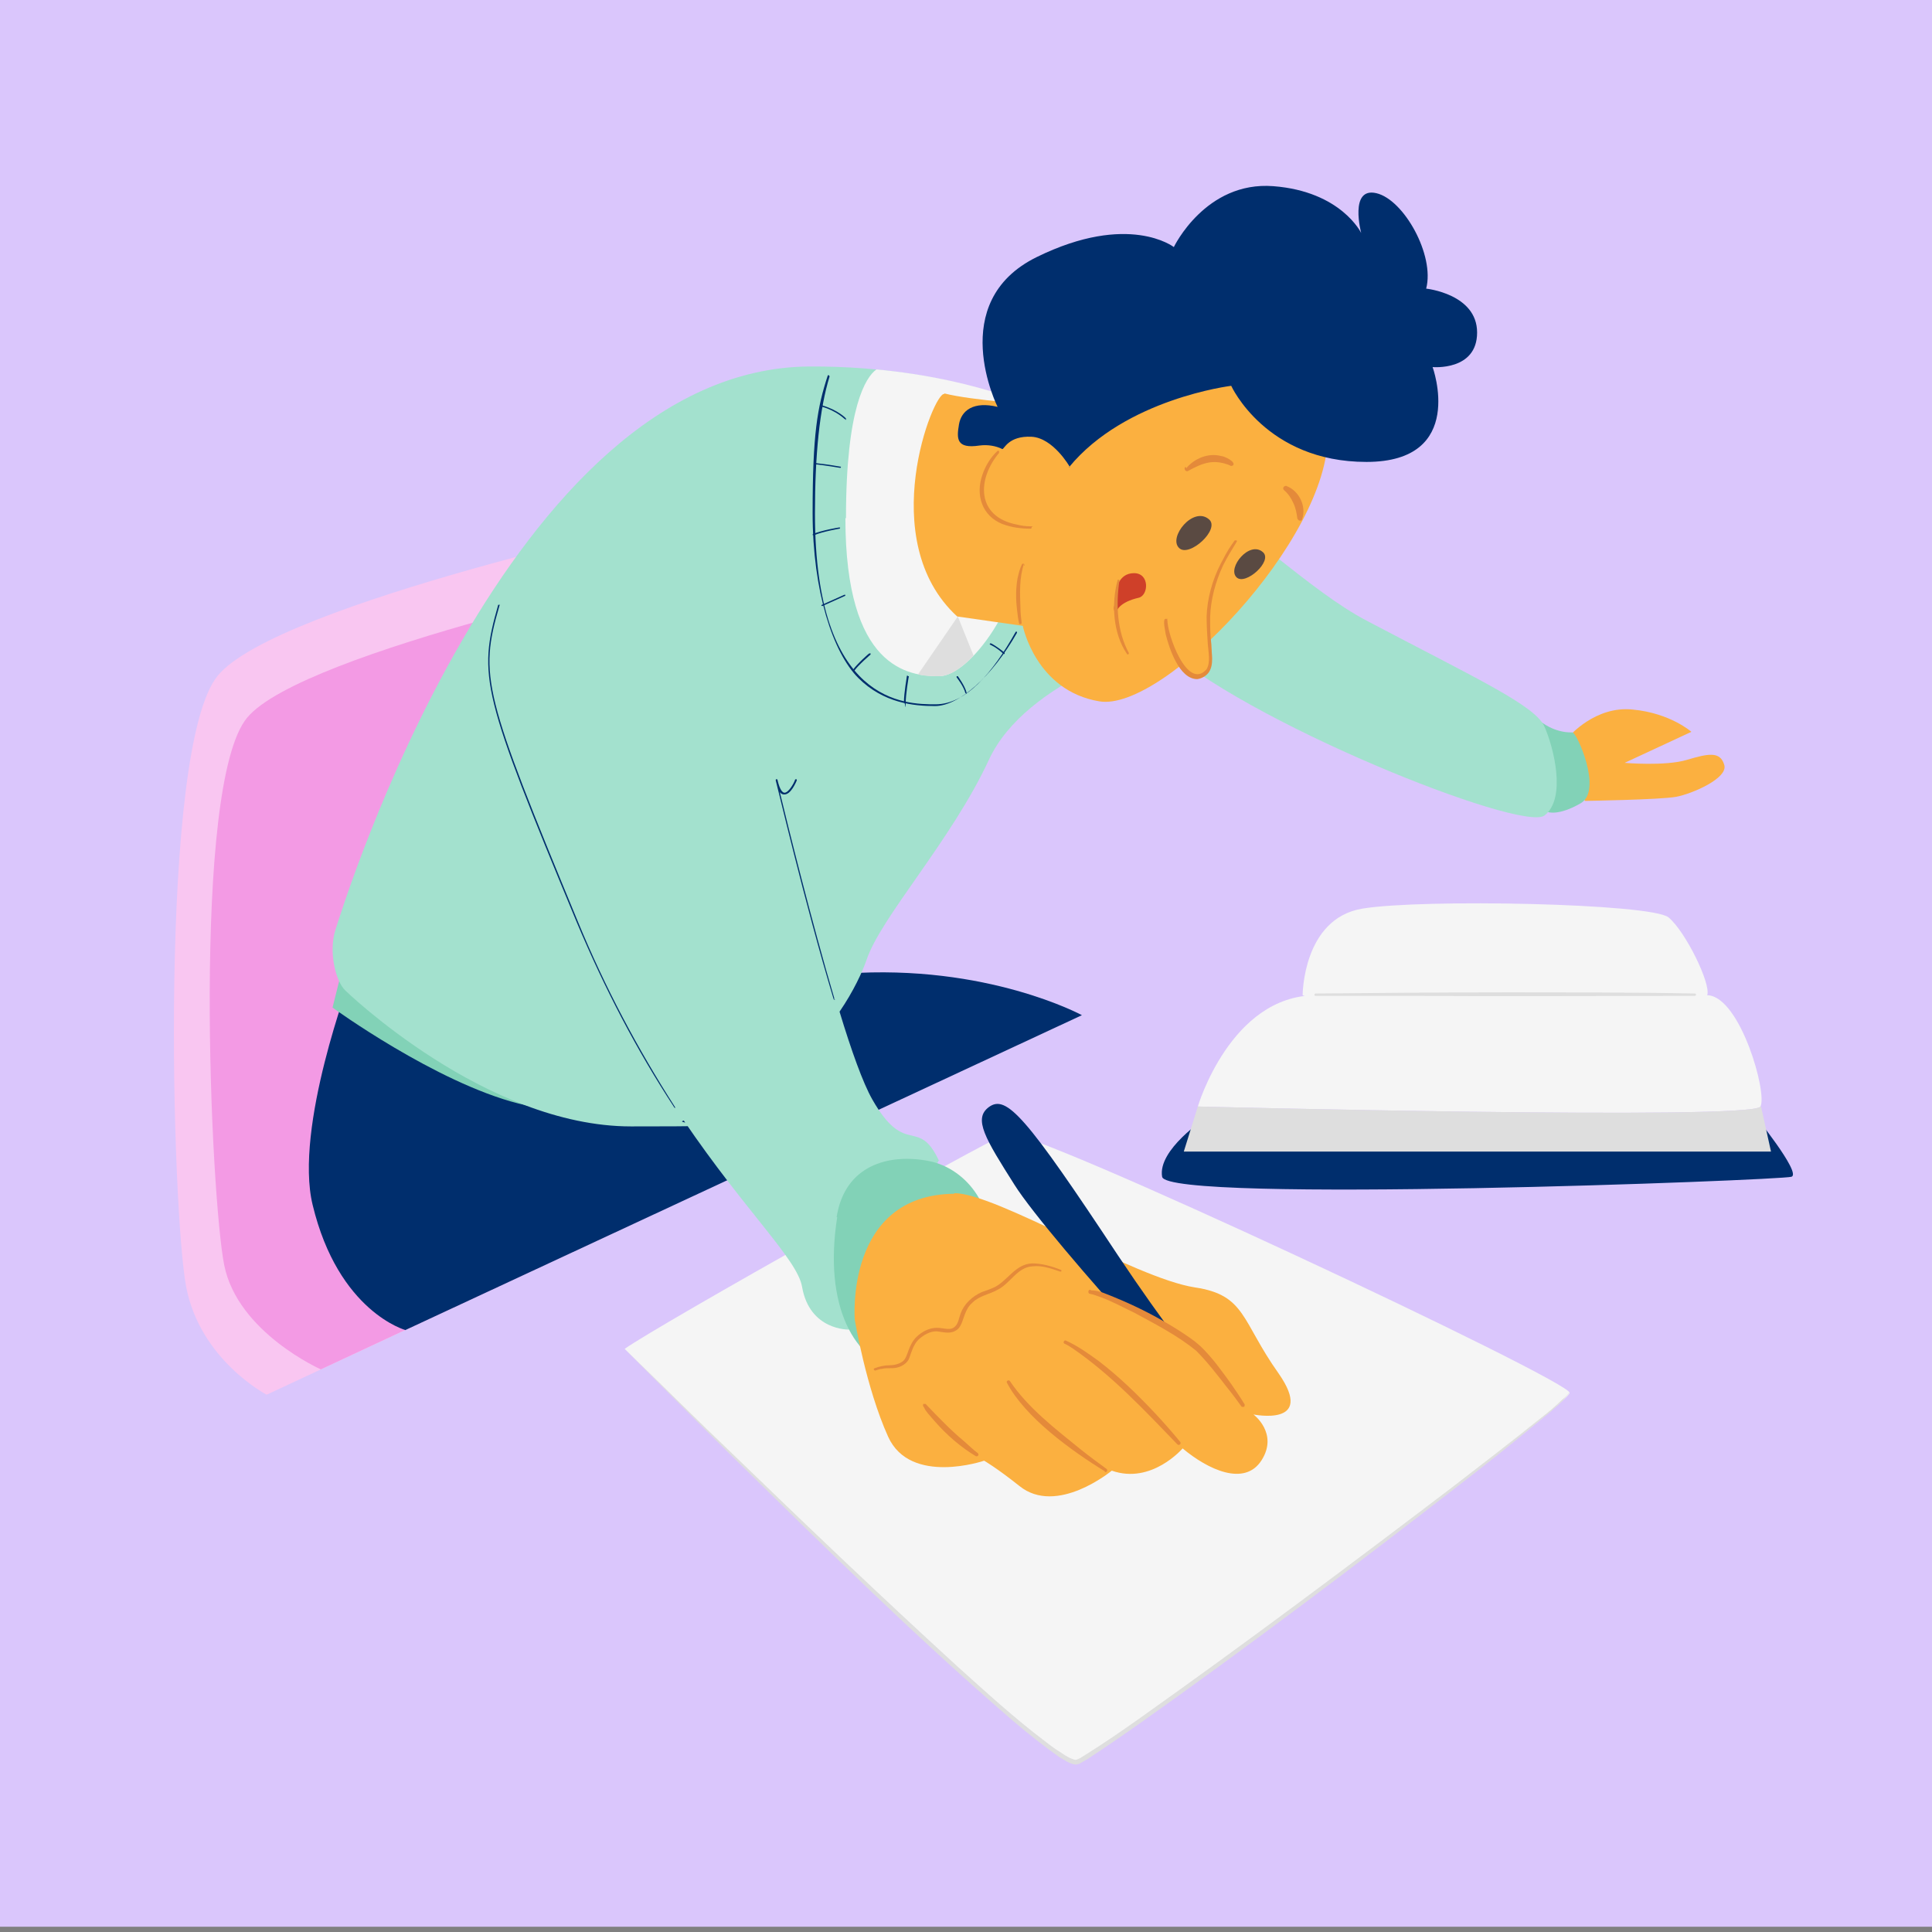 <?xml version="1.0" encoding="UTF-8"?>
<svg id="Layer_1" data-name="Layer 1" xmlns="http://www.w3.org/2000/svg" version="1.1" viewBox="0 0 330 330">
  <rect x="0" y="0" width="330" height="330" fill="#808080" stroke="none"/>
  <defs>
    <style>
      .cls-1 {
        fill: #fbb040;
      }

      .cls-1, .cls-2, .cls-3, .cls-4, .cls-5, .cls-6, .cls-7, .cls-8, .cls-9, .cls-10, .cls-11, .cls-12 {
        stroke-width: 0px;
      }

      .cls-2 {
        fill: #f5f5f5;
      }

      .cls-3 {
        fill: #dedede;
      }

      .cls-4 {
        fill: #002e6d;
      }

      .cls-5 {
        fill: #e48a3a;
      }

      .cls-6 {
        fill: #a3e1ce;
      }

      .cls-7 {
        fill: #82d2b7;
      }

      .cls-8 {
        fill: #f9c6f1;
      }

      .cls-9 {
        fill: #cf4029;
      }

      .cls-10 {
        fill: #f39ae4;
      }

      .cls-11 {
        fill: #5a4a42;
      }

      .cls-12 {
        fill: #dac6fc;
      }
    </style>
  </defs>
  <g id="Layer_6" data-name="Layer 6">
    <rect class="cls-12" y="-.9" width="330" height="330"/>
  </g>
  <g id="Layer_4" data-name="Layer 4">
    <path class="cls-2" d="M106.7,230.4c5.7-4.1,61.8-35.5,65.3-36.8s96,42.1,96.1,44.3-79.3,61.7-84.2,63.2-77.2-70.7-77.2-70.7h0Z"/>
    <path class="cls-3" d="M268,237.9c-.2.5-.7.8-1,1.3-1.2,1.1-2.4,2.2-3.7,3.2-5,4.2-10.2,8.3-15.4,12.3-17.3,13.4-34.8,26.6-52.7,39.3-3.1,2.2-6.3,4.4-9.5,6.5-.6.3-1.3.9-2,.9-1-.1-1.9-.8-2.8-1.3-2.7-1.9-5.3-4-7.8-6.1-16.6-14.3-32.2-29.7-47.9-45.1-6.2-6.1-12.4-12.4-18.6-18.6,6.3,6.1,12.5,12.3,18.8,18.3,12.6,12.2,25.3,24.3,38.2,36.1,4.9,4.4,9.7,8.8,15,12.8.9.7,1.7,1.3,2.7,1.9.7.5,1.5,1,2.4,1.2.6-.1,1.1-.5,1.6-.8,3.2-2,6.4-4.2,9.5-6.4,17.9-12.7,35.4-25.8,52.9-39.1,5.2-4,10.4-8,15.5-12.1,1.3-1,2.6-2.1,3.7-3.2.4-.3.9-.7,1.1-1.2h0Z"/>
  </g>
  <g id="Layer_5" data-name="Layer 5">
    <path class="cls-8" d="M45.5,238.2s-11.3-5.9-13.7-18.4-4.8-92,5.4-104.4,79.5-27.2,79.5-27.2l-7.4,120.3-63.7,29.7h0Z"/>
    <path class="cls-10" d="M54.8,233.9s-14.2-6.3-16.5-17.8-5.6-82,3.9-93.5,74.4-25.1,74.4-25.1l-7.4,111s-54.4,25.4-54.4,25.4Z"/>
    <path class="cls-4" d="M69.2,227.2l115.6-53.8s-16.2-8.8-40.4-7.1c-24.2,1.8-84.5.7-84.5.7,0,0-9.7,25.6-6.5,38.8,4.4,18.3,15.9,21.4,15.9,21.4h0Z"/>
    <path class="cls-7" d="M58.3,166.1l-1.5,6s17.6,12.8,31.8,16.4,2.4-12.3,2.4-12.3l-32.7-10.1h0Z"/>
    <path class="cls-1" d="M268,125.8s4.5-5.3,10.9-4.6c6.4.6,10,3.8,10,3.8l-11.4,5.3s6.9.6,10.6-.5,5.7-1.5,6.4.8c.8,2.3-5.5,5-8.2,5.5s-15.6.7-15.6.7l-2.6-10.9h0Z"/>
    <path class="cls-7" d="M263.1,123.2s2.3,2,5.5,1.9c.7,0,5.2,9.9,1.4,12.1s-5.6,1.5-5.6,1.5l-3-10.5,1.8-5h0Z"/>
  </g>
  <g id="Layer_7" data-name="Layer 7">
    <path class="cls-4" d="M205.9,191s-8.2,5.4-7.4,10,105.7.6,107.5,0-6.6-10.9-6.6-10.9l-93.5.9Z"/>
    <path class="cls-6" d="M160.4,198.3c-3.6-7.7-5.7-.5-11.4-10.5-1.6-2.8-3.6-8.4-5.6-15,2.4-3.5,3.9-6.8,4.6-8.8,2.4-7.3,14.5-20.4,20.9-34.2,6.4-13.9,29.2-20,29.2-20,13.9,13.3,61.8,32.4,65.7,29.5,3.8-2.9,1.6-11.6,0-15.2s-11.4-8.1-30.4-18.1-43.6-43.7-95.2-43.4c-51.5.4-79.7,92.5-80.9,96.2s0,8.8,1.7,10.4c0,0,23.9,23.2,48.8,23.2s6.2-.3,9-1c10.6,15.6,19.4,23.7,20.2,28.4,1.3,7.5,8,7.3,8,7.3l15.4-29v.2h0Z"/>
    <path class="cls-2" d="M144.4,88.5c0,25.6,10.7,27,16,27s14.5-12.8,14.4-24c0-6.1-1-15.8-1.9-23.5-7-2.4-14.7-4.1-23.2-4.9-1.8,1.3-5.2,6.4-5.2,25.4h-.1Z"/>
    <path class="cls-5" d="M206.4,228.1c.3,1.6,1.2,3.1,2,4.6v.3h-.2c-.9-.9-1.6-2.1-2-3.5-.1-.5-.2-.9-.1-1.4,0-.1.1-.2.2-.2s.2,0,.2.2h0Z"/>
    <path class="cls-1" d="M161.3,67.3c-1.8-.5-12,25,2.2,38l11.2,1.6s2.2,11.1,13.1,12.9,39.2-27.6,39-45.6-29.7-16.8-29.7-16.8l-19.3,11.8s-11.9-.8-16.5-2h0Z"/>
    <path class="cls-4" d="M182.7,79.7s-2.8-4.9-6.5-5.1c-4-.2-4.7,2.2-5,2.1-1-.5-2.4-.8-3.9-.6-4,.6-3.9-1.2-3.5-3.6s2.5-4,6.6-3c0,0-9-17.9,6.7-25.6,15.7-7.7,23.4-1.7,23.4-1.7,0,0,5.4-11.3,17-10.4s15,8,15,8c0,0-2.1-7.9,2.6-6.8,4.7,1.1,10,10.6,8.5,16.3,0,0,8.7.9,8.7,7.5s-7.6,5.9-7.6,5.9c0,0,5.9,16.2-11.3,16.2s-23.1-13-23.1-13c0,0-18.1,2.2-27.7,13.9h.1Z"/>
    <path class="cls-5" d="M170.7,77.3c-3.9,4.6-3.9,11,3,12.3.8.2,1.5.3,2.3.3s.2,0,.2.2-.1.2-.2.2c-1.6,0-3.2-.2-4.8-.8-3.5-1.4-4.6-5-3.4-8.4.5-1.5,1.4-3,2.6-4.1.1,0,.4,0,.2.3h0Z"/>
    <path class="cls-5" d="M174.9,96.3c-.8,2.4-.7,5-.6,7.5,0,.8.1,1.7.2,2.6,0,0,0,.2-.2.2h-.2c-.2-.8-.3-1.7-.4-2.6-.2-1.7-.2-3.5.1-5.2.2-.9.4-1.7.8-2.5h.3s.1.2.1.3h-.1v-.3Z"/>
    <g>
      <path class="cls-1" d="M199.3,105.7c-.2,2,2.7,11.6,6.5,9.4,3.7-2.3-3.2-10.1,5.6-22.8"/>
      <path class="cls-5" d="M199.4,105.8c-.1,2.4,3.4,12.3,6.7,8.5.7-1.2.3-2.9.2-4.3-.1-1.5-.2-3.1-.2-4.7.1-3.1,1-6.3,2.4-9s1.5-2.7,2.4-4h.3c.1,0,.1.2,0,.3-.8,1.3-1.6,2.6-2.3,4-1.3,2.8-2.1,5.8-2.2,8.8,0,1.5,0,3.1.2,4.6,0,1.6.5,3.4-.4,4.8-.4.6-1.2,1.1-2,1.2-3.1,0-4.8-5.3-5.4-7.7,0-.3-.6-2.6,0-2.6s.3,0,.2.2h.1Z"/>
    </g>
    <path class="cls-11" d="M201.4,93.6c1.7,1.7,7.1-3.2,5.1-4.9-2.7-2.3-7,3.1-5.1,4.9Z"/>
    <path class="cls-11" d="M211.2,98.6c1.5,1.5,6.3-2.8,4.5-4.3-2.3-2-6.1,2.7-4.5,4.3Z"/>
    <path class="cls-5" d="M202.6,80c1.4-1.7,3.8-2.7,6-2.1.5,0,2.6,1,2,1.6-.1,0-.3.2-.5,0-1.2-.5-2.4-.7-3.6-.5-1.2.2-2.4.8-3.5,1.4-.4.3-.8-.2-.6-.6h.2v.2Z"/>
    <path class="cls-5" d="M219.7,83c2.2.8,3.5,3.5,2.7,5.7,0,.2-.3.3-.5.2-.1,0-.2-.2-.3-.3-.1-.9-.3-1.9-.7-2.7-.4-.9-.9-1.6-1.6-2.2-.3-.3,0-.8.5-.7h0Z"/>
    <path class="cls-3" d="M163.6,105.3l-6.8,9.9c1.3.3,2.6.3,3.6.3,1.7,0,3.8-1.3,5.9-3.5-1.2-3-2.7-6.7-2.7-6.7Z"/>
    <path class="cls-2" d="M222.5,170s0-13.1,10.2-14.8,49.4-.9,52.3,1.5,7.3,11.4,6.6,13.3-43.5,9.4-43.5,9.4l-25.6-9.4Z"/>
    <path class="cls-2" d="M204.6,189s5.6-19,20.2-19,17.3,0,29-.1c17,0,34.7-.1,38,.1,5.5.5,10.1,16.7,8.9,19-1.1,2.4-96.1,0-96.1,0h0Z"/>
    <path class="cls-3" d="M300.7,189c-1.1,2.4-96.1,0-96.1,0l-2.4,7.7h100.3l-1.7-7.7h0Z"/>
    <path class="cls-7" d="M142.9,207.9c1.4-8.9,8.9-10.9,15.7-9.6s11.9,8.7,9.8,15.8c-2.1,7.1-6.8,21.7-14.6,20.1-7.8-1.6-13.2-11-10.8-26.3h0Z"/>
    <path class="cls-1" d="M163,203.8c7.2,0,30.7,14.5,41.1,16.1,8.7,1.3,7.9,5.7,14.3,14.7,6.4,9.2-4.3,7-4.3,7,0,0,4.3,3.2,1.4,7.8s-9.2,1.6-13.5-2c0,0-5.3,6.2-12.1,3.8,0,0-9.4,7.8-15.8,2.6-3.9-3.1-6-4.3-6-4.3,0,0-12.6,4.3-16.4-4.1-3.8-8.4-5.7-20-5.7-20,0,0-1.7-21.3,17-21.5h0Z"/>
    <path class="cls-4" d="M168.9,189.1c3-2.2,6.3,1.5,22.1,25.4,15.9,23.8,23.8,29.9,22.6,31.9s-34.5-34.8-40.3-44c-5-7.9-7.1-11.3-4.4-13.3h0Z"/>
    <path class="cls-5" d="M166.8,248.8c-2.7-1.6-5.1-3.7-7.2-6.1s-1.3-1.6-1.9-2.5c-.1-.1,0-.3,0-.4h.4c2.1,2.2,4.3,4.5,6.6,6.4.8.7,1.5,1.4,2.3,2,.3.2,0,.7-.3.5h0Z"/>
    <path class="cls-5" d="M188.7,251.3c-5.7-3.5-13.6-9.2-16.7-15.1-.2-.3.3-.6.5-.3,3.1,4.6,7.7,8.1,12,11.6,1.5,1.2,3,2.3,4.5,3.4.3.2,0,.7-.3.5h0Z"/>
    <path class="cls-5" d="M201.1,246.7c-5.6-5.8-11.2-11.8-17.9-16.4-.5-.3-.9-.6-1.4-.8-.3-.2,0-.7.3-.5,2,.9,3.8,2.2,5.6,3.5,3.5,2.7,6.6,5.7,9.6,8.9,1.5,1.6,2.9,3.2,4.3,4.9.2.3-.2.7-.5.4h0Z"/>
    <path class="cls-5" d="M149.4,233.7c.8-.3,1.7-.5,2.5-.5s1.6-.2,2.2-.6c.6-.4.8-1.2,1.1-2s.7-1.6,1.3-2.2c.9-.9,2.2-1.6,3.5-1.6s2.4.6,3.2-.3c.5-.5.6-1.4.9-2.2.6-1.6,2-2.9,3.6-3.6.8-.3,1.5-.5,2.3-.9,2.2-1.2,3.5-3.9,6.3-4,1.7,0,3.4.5,4.9,1.1.1,0,.1.1.1.2s-.1.1-.2.1c-1.5-.5-3.1-1.1-4.7-.9-2.6.1-3.8,2.9-6,4-1.4.8-3.1,1-4.3,2.2-.6.5-1,1.2-1.3,2-.4,1-.6,2.3-1.6,2.8-1,.6-2.2.2-3.2.1-1.2,0-2.2.6-3.1,1.4-.9.9-1.2,2.1-1.6,3.2-.3.8-1.2,1.4-2.1,1.6-.8.2-1.7,0-2.5.2-.4,0-.8.2-1.2.3-.2,0-.4-.3-.1-.4h0Z"/>
    <path class="cls-1" d="M212.5,240.1s-3.9-5.8-7.2-9.3-16.9-10.2-19-10.1l-3.7,4.2,15,11.6,13.7,12,3.4-1.9-2.2-6.6h0Z"/>
    <path class="cls-5" d="M186.3,220.4c1.5,0,2.8.7,4.1,1.2,3.9,1.6,7.6,3.5,11.2,5.8,1.2.8,2.3,1.5,3.4,2.5,2.1,2,3.7,4.3,5.3,6.5.8,1.2,1.6,2.3,2.3,3.5,0,.1,0,.3-.1.4h-.4c-.8-1.1-1.6-2.2-2.5-3.3-1.7-2.2-3.4-4.4-5.3-6.3-3.2-2.6-6.9-4.5-10.6-6.5-1.9-.9-3.7-1.9-5.6-2.6-.6-.2-1.3-.5-1.9-.6-.4,0-.4-.7,0-.7h.1Z"/>
    <g>
      <path class="cls-4" d="M142.6,170.8s-.1,0-.2-.1c-4.9-16.2-9.8-37.2-9.9-37.4,0-.1,0-.2.1-.2s.2,0,.2.1c.4,1.8.9,2.2,1.2,2.2.7,0,1.6-1.6,1.8-2.2,0-.1.1-.1.2-.1s.1.1.1.2c-.1.2-1,2.5-2.2,2.4-.2,0-.5-.1-.7-.4,1.4,5.8,5.4,22,9.3,35.2,0,.1,0,.2-.1.2h.2,0Z"/>
      <path class="cls-4" d="M115.2,189.2h0c-6.5-9.9-11.9-20.3-16.7-31.7-16.2-39-16.9-42-13.4-54.2h.2c.2,0,0,0,0,.2-3.5,12-2.7,15,13.4,53.9,4.7,11.4,10.2,21.7,16.6,31.7v.2h0Z"/>
    </g>
    <path class="cls-3" d="M224.7,169.7c9-.1,23.3-.2,32.4-.2s23,0,32.4.2c.1,0,.2.1.2.2s-.1.2-.2.2c-14.9,0-33.6.1-48.6,0h-16.2c-.1,0-.2-.1-.2-.2,0,0,.1-.2.2-.2h0Z"/>
    <g>
      <g>
        <path class="cls-4" d="M144.4,71.6h-.1s-1.4-1.4-3.8-2.1q-.1,0-.1-.2c0-.2.1,0,.2,0,2.4.7,3.9,2.1,3.9,2.2v.2h-.1,0Z"/>
        <path class="cls-4" d="M143.4,79.9h0s-2.3-.4-4.2-.6c-.1,0-.2,0-.1-.2,0,0,.1-.2.2,0,2,.2,4.2.6,4.2.6.1,0,.2,0,.1.2h-.2Z"/>
        <path class="cls-4" d="M139,91.4h-.2s0-.2.1-.2c1.4-.6,4.3-1.1,4.4-1.1h.2s0,.2-.1.2c0,0-2.9.5-4.3,1.1h0Z"/>
        <path class="cls-4" d="M140.5,103.5h-.2s0-.2.1-.2l3.8-1.7h.2s0,.2-.1.2l-3.8,1.7h0Z"/>
        <path class="cls-4" d="M145.8,114.6h-.1s-.1-.2,0-.2c.7-1,2.7-2.8,2.8-2.8h.2v.2s-2.1,1.8-2.8,2.8h-.1,0Z"/>
        <path class="cls-4" d="M154.6,120.1c-.1,0-.2,0-.2-.2,0-1.5.5-4.3.5-4.4s.1-.2.2,0c.1,0,.2,0,.1.2,0,0-.5,2.9-.5,4.4s-.1,0-.2,0h0Z"/>
        <path class="cls-4" d="M165.1,118.4h-.2c-.3-1.2-1.5-2.7-1.5-2.7v-.2h.2s1.2,1.6,1.5,2.8c0,0,0,.2-.2.2h.2Z"/>
        <path class="cls-4" d="M171.4,111.6h-.1c-1.2-1.1-2.2-1.5-2.2-1.5,0,0-.1,0,0-.2h.2s1,.5,2.3,1.6v.2h-.2Z"/>
      </g>
      <path class="cls-4" d="M159.7,120.6c-3.6,0-8.8-.5-13.1-4.8s-7.8-14.7-7.8-28.2.8-18,2.6-23.5h.2q0,0,.1.2c-1.7,5.5-2.5,13.3-2.5,23.4,0,32.6,15.5,32.6,20.6,32.6s9.6-5.1,13.7-12.4h.2q0,0,0,.2c-4.2,7.4-9.9,12.5-14,12.5h0Z"/>
    </g>
    <path class="cls-9" d="M190.8,105.2c-.5-.9.6-2.4,3.7-3.1,1.7-.4,1.9-4.2-.8-4.2s-3,2.9-3.1,3c.3,1.9-.9,2.6.1,4.4h.1Z"/>
    <path class="cls-5" d="M191.2,99.2c-.6,4.1-.4,8.6,1.6,12.3.1.2-.2.4-.3.2-2.4-3.5-2.7-8.6-1.6-12.6,0-.2.4,0,.3,0h0Z"/>
  </g>
</svg>